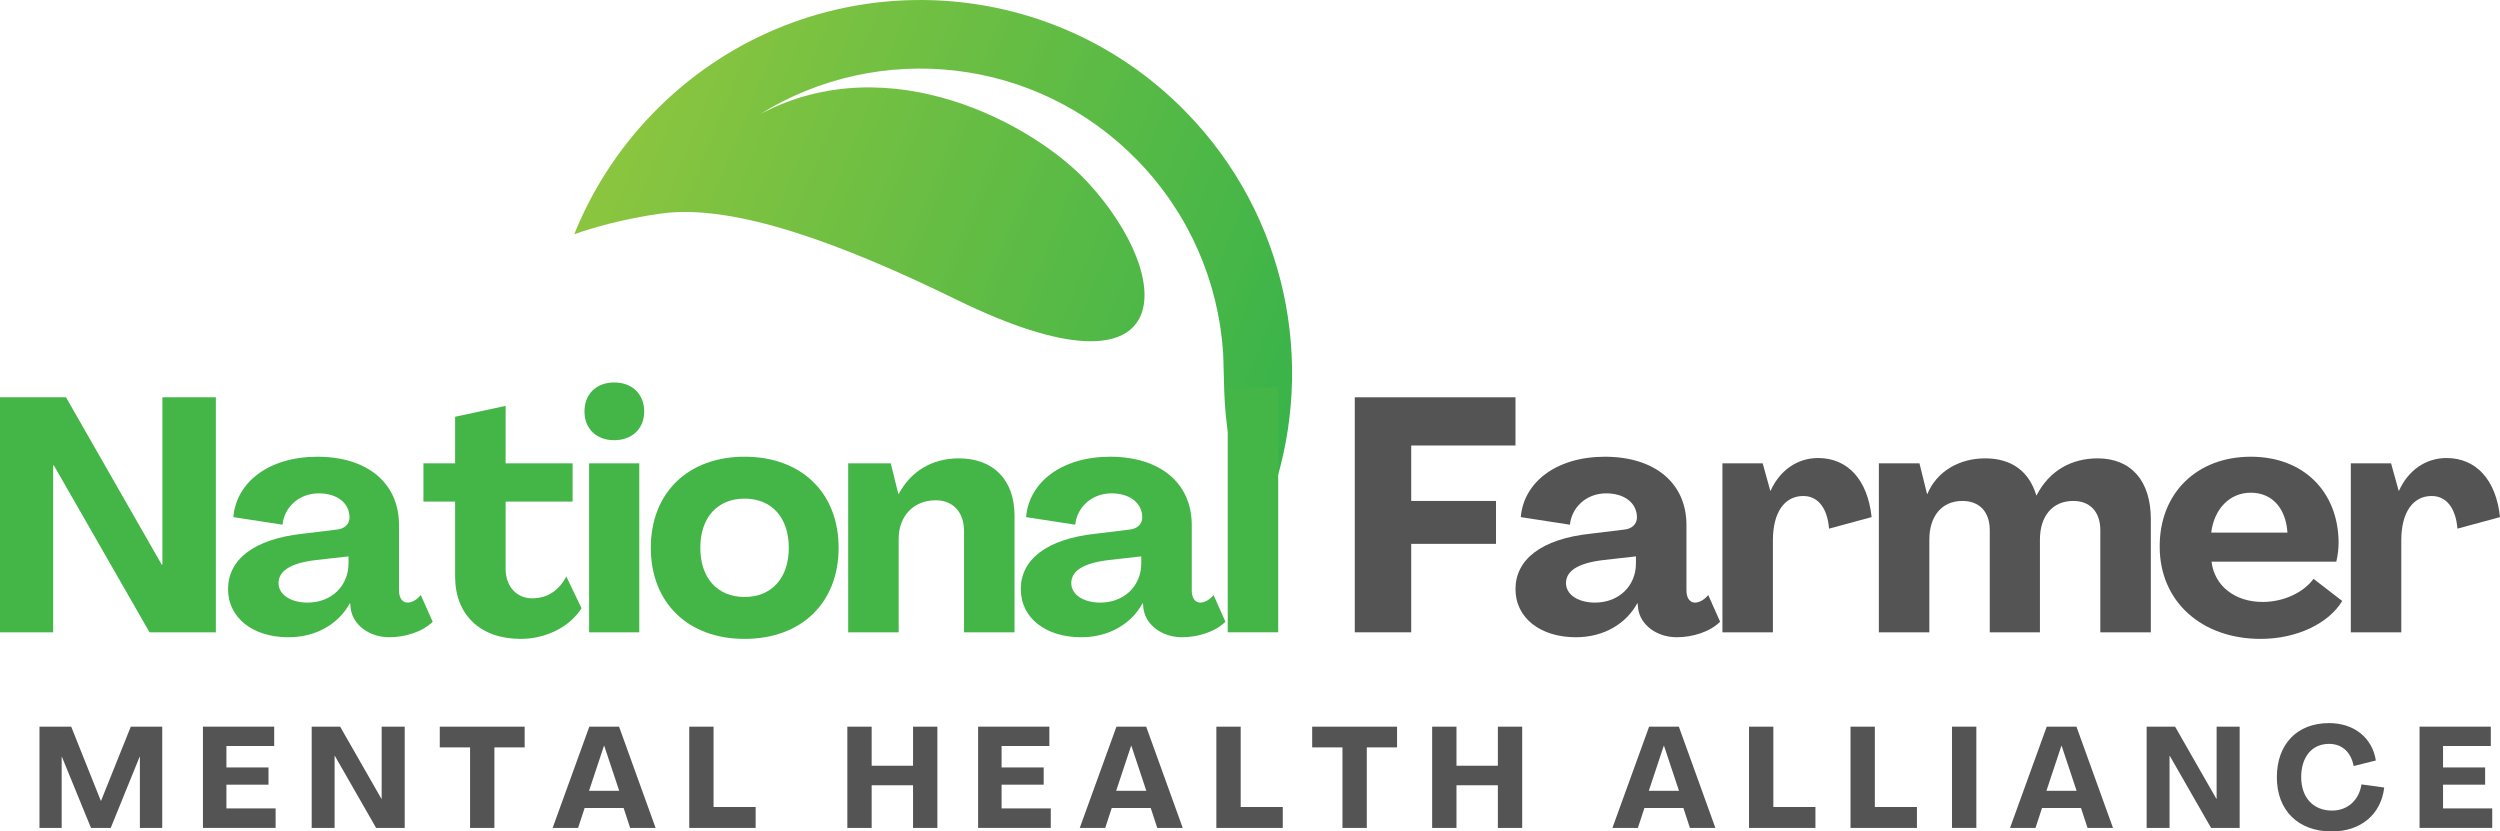 <?xml version="1.0" encoding="UTF-8" standalone="no"?>
<svg
   xmlns:dc="http://purl.org/dc/elements/1.1/"
   xmlns:cc="http://creativecommons.org/ns#"
   xmlns:rdf="http://www.w3.org/1999/02/22-rdf-syntax-ns#"
   xmlns:svg="http://www.w3.org/2000/svg"
   xmlns="http://www.w3.org/2000/svg"
   width="458.148"
   zoomAndPan="magnify"
   viewBox="0 0 343.611 114.279"
   height="152.373"
   preserveAspectRatio="xMidYMid meet"
   version="1.0"
   id="svg3163">
  <defs
     id="defs2865">
    <g
       id="g2627" />
    <clipPath
       id="e7de0a6116">
      <path
         d="m 92,126 h 100 v 69 H 92 Z m 0,0"
         clip-rule="nonzero"
         id="path2629" />
    </clipPath>
    <clipPath
       id="65762322bd">
      <path
         d="m 190.219,196.195 -100.664,-23.129 14.512,-63.16 100.664,23.129 z m 0,0"
         clip-rule="nonzero"
         id="path2632" />
    </clipPath>
    <clipPath
       id="38044db7a5">
      <path
         d="m 190.219,196.195 -100.664,-23.129 14.512,-63.16 100.664,23.129 z m 0,0"
         clip-rule="nonzero"
         id="path2635" />
    </clipPath>
    <clipPath
       id="8c0416e837">
      <path
         d="m 190.219,196.195 -100.664,-23.129 14.512,-63.16 100.664,23.129 z m 0,0"
         clip-rule="nonzero"
         id="path2638" />
    </clipPath>
    <clipPath
       id="7c3cdb77ed">
      <path
         d="m 181.945,175.309 c 0.113,1.625 0.074,-1.621 0,0 0.301,5.793 -0.508,18.871 6.883,19.141 5.828,-17.652 1.891,-37.855 -11.926,-52.062 -19.738,-20.281 -52.152,-20.641 -72.398,-0.801 -5.051,4.953 -8.867,10.691 -11.445,16.84 l -0.285,0.707 c 2.363,-0.84 6.484,-2.078 11.918,-2.844 9.977,-1.406 24.879,4.133 40.652,11.852 30.613,14.969 30.324,-2.785 17.992,-16.156 -7.27,-7.875 -27.141,-18.855 -45.031,-9.355 16.297,-10.125 37.949,-7.961 51.875,6.348 7.191,7.391 11.105,16.773 11.766,26.332 z m 0,0"
         clip-rule="nonzero"
         id="path2641" />
    </clipPath>
    <linearGradient
       x1="-114.538"
       gradientTransform="matrix(0.032,0.013,-0.013,0.032,107.13,97.338)"
       y1="1059.935"
       x2="3425.227"
       gradientUnits="userSpaceOnUse"
       y2="1059.935"
       id="e781896bd1">
      <stop
         stop-opacity="1"
         stop-color="rgb(54.5%, 77.299%, 24.699%)"
         offset="0"
         id="stop2644" />
      <stop
         stop-opacity="1"
         stop-color="rgb(54.343%, 77.264%, 24.719%)"
         offset="0.125"
         id="stop2646" />
      <stop
         stop-opacity="1"
         stop-color="rgb(54.031%, 77.197%, 24.76%)"
         offset="0.133"
         id="stop2648" />
      <stop
         stop-opacity="1"
         stop-color="rgb(53.725%, 77.132%, 24.8%)"
         offset="0.141"
         id="stop2650" />
      <stop
         stop-opacity="1"
         stop-color="rgb(53.418%, 77.066%, 24.84%)"
         offset="0.148"
         id="stop2652" />
      <stop
         stop-opacity="1"
         stop-color="rgb(53.111%, 76.999%, 24.881%)"
         offset="0.156"
         id="stop2654" />
      <stop
         stop-opacity="1"
         stop-color="rgb(52.806%, 76.933%, 24.921%)"
         offset="0.164"
         id="stop2656" />
      <stop
         stop-opacity="1"
         stop-color="rgb(52.499%, 76.868%, 24.96%)"
         offset="0.172"
         id="stop2658" />
      <stop
         stop-opacity="1"
         stop-color="rgb(52.193%, 76.801%, 25%)"
         offset="0.18"
         id="stop2660" />
      <stop
         stop-opacity="1"
         stop-color="rgb(51.886%, 76.735%, 25.041%)"
         offset="0.188"
         id="stop2662" />
      <stop
         stop-opacity="1"
         stop-color="rgb(51.579%, 76.669%, 25.081%)"
         offset="0.195"
         id="stop2664" />
      <stop
         stop-opacity="1"
         stop-color="rgb(51.273%, 76.602%, 25.121%)"
         offset="0.203"
         id="stop2666" />
      <stop
         stop-opacity="1"
         stop-color="rgb(50.967%, 76.537%, 25.16%)"
         offset="0.211"
         id="stop2668" />
      <stop
         stop-opacity="1"
         stop-color="rgb(50.661%, 76.471%, 25.201%)"
         offset="0.219"
         id="stop2670" />
      <stop
         stop-opacity="1"
         stop-color="rgb(50.354%, 76.404%, 25.241%)"
         offset="0.227"
         id="stop2672" />
      <stop
         stop-opacity="1"
         stop-color="rgb(50.047%, 76.338%, 25.281%)"
         offset="0.234"
         id="stop2674" />
      <stop
         stop-opacity="1"
         stop-color="rgb(49.741%, 76.273%, 25.32%)"
         offset="0.242"
         id="stop2676" />
      <stop
         stop-opacity="1"
         stop-color="rgb(49.434%, 76.205%, 25.362%)"
         offset="0.25"
         id="stop2678" />
      <stop
         stop-opacity="1"
         stop-color="rgb(49.129%, 76.14%, 25.401%)"
         offset="0.258"
         id="stop2680" />
      <stop
         stop-opacity="1"
         stop-color="rgb(48.822%, 76.074%, 25.441%)"
         offset="0.266"
         id="stop2682" />
      <stop
         stop-opacity="1"
         stop-color="rgb(48.515%, 76.007%, 25.481%)"
         offset="0.273"
         id="stop2684" />
      <stop
         stop-opacity="1"
         stop-color="rgb(48.209%, 75.941%, 25.522%)"
         offset="0.281"
         id="stop2686" />
      <stop
         stop-opacity="1"
         stop-color="rgb(47.902%, 75.876%, 25.562%)"
         offset="0.289"
         id="stop2688" />
      <stop
         stop-opacity="1"
         stop-color="rgb(47.595%, 75.809%, 25.601%)"
         offset="0.297"
         id="stop2690" />
      <stop
         stop-opacity="1"
         stop-color="rgb(47.29%, 75.743%, 25.641%)"
         offset="0.305"
         id="stop2692" />
      <stop
         stop-opacity="1"
         stop-color="rgb(46.983%, 75.677%, 25.682%)"
         offset="0.312"
         id="stop2694" />
      <stop
         stop-opacity="1"
         stop-color="rgb(46.677%, 75.61%, 25.722%)"
         offset="0.32"
         id="stop2696" />
      <stop
         stop-opacity="1"
         stop-color="rgb(46.37%, 75.545%, 25.761%)"
         offset="0.328"
         id="stop2698" />
      <stop
         stop-opacity="1"
         stop-color="rgb(46.063%, 75.479%, 25.801%)"
         offset="0.336"
         id="stop2700" />
      <stop
         stop-opacity="1"
         stop-color="rgb(45.757%, 75.412%, 25.842%)"
         offset="0.344"
         id="stop2702" />
      <stop
         stop-opacity="1"
         stop-color="rgb(45.451%, 75.346%, 25.882%)"
         offset="0.352"
         id="stop2704" />
      <stop
         stop-opacity="1"
         stop-color="rgb(45.145%, 75.281%, 25.922%)"
         offset="0.359"
         id="stop2706" />
      <stop
         stop-opacity="1"
         stop-color="rgb(44.838%, 75.214%, 25.961%)"
         offset="0.367"
         id="stop2708" />
      <stop
         stop-opacity="1"
         stop-color="rgb(44.531%, 75.148%, 26.003%)"
         offset="0.375"
         id="stop2710" />
      <stop
         stop-opacity="1"
         stop-color="rgb(44.225%, 75.082%, 26.042%)"
         offset="0.383"
         id="stop2712" />
      <stop
         stop-opacity="1"
         stop-color="rgb(43.918%, 75.015%, 26.082%)"
         offset="0.391"
         id="stop2714" />
      <stop
         stop-opacity="1"
         stop-color="rgb(43.613%, 74.95%, 26.122%)"
         offset="0.398"
         id="stop2716" />
      <stop
         stop-opacity="1"
         stop-color="rgb(43.306%, 74.883%, 26.161%)"
         offset="0.406"
         id="stop2718" />
      <stop
         stop-opacity="1"
         stop-color="rgb(42.999%, 74.817%, 26.202%)"
         offset="0.414"
         id="stop2720" />
      <stop
         stop-opacity="1"
         stop-color="rgb(42.693%, 74.751%, 26.242%)"
         offset="0.422"
         id="stop2722" />
      <stop
         stop-opacity="1"
         stop-color="rgb(42.386%, 74.684%, 26.282%)"
         offset="0.43"
         id="stop2724" />
      <stop
         stop-opacity="1"
         stop-color="rgb(42.081%, 74.619%, 26.321%)"
         offset="0.438"
         id="stop2726" />
      <stop
         stop-opacity="1"
         stop-color="rgb(41.774%, 74.553%, 26.363%)"
         offset="0.445"
         id="stop2728" />
      <stop
         stop-opacity="1"
         stop-color="rgb(41.467%, 74.486%, 26.402%)"
         offset="0.453"
         id="stop2730" />
      <stop
         stop-opacity="1"
         stop-color="rgb(41.161%, 74.42%, 26.442%)"
         offset="0.461"
         id="stop2732" />
      <stop
         stop-opacity="1"
         stop-color="rgb(40.854%, 74.355%, 26.482%)"
         offset="0.469"
         id="stop2734" />
      <stop
         stop-opacity="1"
         stop-color="rgb(40.547%, 74.287%, 26.523%)"
         offset="0.477"
         id="stop2736" />
      <stop
         stop-opacity="1"
         stop-color="rgb(40.242%, 74.222%, 26.562%)"
         offset="0.484"
         id="stop2738" />
      <stop
         stop-opacity="1"
         stop-color="rgb(39.935%, 74.156%, 26.602%)"
         offset="0.492"
         id="stop2740" />
      <stop
         stop-opacity="1"
         stop-color="rgb(39.629%, 74.089%, 26.642%)"
         offset="0.5"
         id="stop2742" />
      <stop
         stop-opacity="1"
         stop-color="rgb(39.322%, 74.023%, 26.683%)"
         offset="0.508"
         id="stop2744" />
      <stop
         stop-opacity="1"
         stop-color="rgb(39.015%, 73.958%, 26.723%)"
         offset="0.516"
         id="stop2746" />
      <stop
         stop-opacity="1"
         stop-color="rgb(38.708%, 73.891%, 26.762%)"
         offset="0.523"
         id="stop2748" />
      <stop
         stop-opacity="1"
         stop-color="rgb(38.403%, 73.825%, 26.802%)"
         offset="0.531"
         id="stop2750" />
      <stop
         stop-opacity="1"
         stop-color="rgb(38.097%, 73.759%, 26.843%)"
         offset="0.539"
         id="stop2752" />
      <stop
         stop-opacity="1"
         stop-color="rgb(37.79%, 73.692%, 26.883%)"
         offset="0.547"
         id="stop2754" />
      <stop
         stop-opacity="1"
         stop-color="rgb(37.483%, 73.627%, 26.923%)"
         offset="0.555"
         id="stop2756" />
      <stop
         stop-opacity="1"
         stop-color="rgb(37.177%, 73.561%, 26.962%)"
         offset="0.562"
         id="stop2758" />
      <stop
         stop-opacity="1"
         stop-color="rgb(36.87%, 73.494%, 27.003%)"
         offset="0.57"
         id="stop2760" />
      <stop
         stop-opacity="1"
         stop-color="rgb(36.565%, 73.428%, 27.043%)"
         offset="0.578"
         id="stop2762" />
      <stop
         stop-opacity="1"
         stop-color="rgb(36.258%, 73.363%, 27.083%)"
         offset="0.586"
         id="stop2764" />
      <stop
         stop-opacity="1"
         stop-color="rgb(35.951%, 73.296%, 27.122%)"
         offset="0.594"
         id="stop2766" />
      <stop
         stop-opacity="1"
         stop-color="rgb(35.645%, 73.23%, 27.164%)"
         offset="0.602"
         id="stop2768" />
      <stop
         stop-opacity="1"
         stop-color="rgb(35.338%, 73.164%, 27.203%)"
         offset="0.609"
         id="stop2770" />
      <stop
         stop-opacity="1"
         stop-color="rgb(35.031%, 73.097%, 27.243%)"
         offset="0.617"
         id="stop2772" />
      <stop
         stop-opacity="1"
         stop-color="rgb(34.726%, 73.032%, 27.283%)"
         offset="0.625"
         id="stop2774" />
      <stop
         stop-opacity="1"
         stop-color="rgb(34.419%, 72.966%, 27.324%)"
         offset="0.633"
         id="stop2776" />
      <stop
         stop-opacity="1"
         stop-color="rgb(34.113%, 72.899%, 27.364%)"
         offset="0.641"
         id="stop2778" />
      <stop
         stop-opacity="1"
         stop-color="rgb(33.806%, 72.833%, 27.403%)"
         offset="0.648"
         id="stop2780" />
      <stop
         stop-opacity="1"
         stop-color="rgb(33.499%, 72.768%, 27.443%)"
         offset="0.656"
         id="stop2782" />
      <stop
         stop-opacity="1"
         stop-color="rgb(33.192%, 72.701%, 27.484%)"
         offset="0.664"
         id="stop2784" />
      <stop
         stop-opacity="1"
         stop-color="rgb(32.887%, 72.635%, 27.524%)"
         offset="0.672"
         id="stop2786" />
      <stop
         stop-opacity="1"
         stop-color="rgb(32.581%, 72.569%, 27.563%)"
         offset="0.68"
         id="stop2788" />
      <stop
         stop-opacity="1"
         stop-color="rgb(32.274%, 72.502%, 27.603%)"
         offset="0.688"
         id="stop2790" />
      <stop
         stop-opacity="1"
         stop-color="rgb(31.967%, 72.437%, 27.644%)"
         offset="0.695"
         id="stop2792" />
      <stop
         stop-opacity="1"
         stop-color="rgb(31.66%, 72.371%, 27.684%)"
         offset="0.703"
         id="stop2794" />
      <stop
         stop-opacity="1"
         stop-color="rgb(31.354%, 72.304%, 27.724%)"
         offset="0.711"
         id="stop2796" />
      <stop
         stop-opacity="1"
         stop-color="rgb(31.049%, 72.238%, 27.763%)"
         offset="0.719"
         id="stop2798" />
      <stop
         stop-opacity="1"
         stop-color="rgb(30.742%, 72.173%, 27.805%)"
         offset="0.727"
         id="stop2800" />
      <stop
         stop-opacity="1"
         stop-color="rgb(30.435%, 72.105%, 27.844%)"
         offset="0.734"
         id="stop2802" />
      <stop
         stop-opacity="1"
         stop-color="rgb(30.128%, 72.04%, 27.884%)"
         offset="0.742"
         id="stop2804" />
      <stop
         stop-opacity="1"
         stop-color="rgb(29.822%, 71.974%, 27.924%)"
         offset="0.75"
         id="stop2806" />
      <stop
         stop-opacity="1"
         stop-color="rgb(29.515%, 71.907%, 27.965%)"
         offset="0.758"
         id="stop2808" />
      <stop
         stop-opacity="1"
         stop-color="rgb(29.21%, 71.841%, 28.004%)"
         offset="0.766"
         id="stop2810" />
      <stop
         stop-opacity="1"
         stop-color="rgb(28.903%, 71.774%, 28.044%)"
         offset="0.773"
         id="stop2812" />
      <stop
         stop-opacity="1"
         stop-color="rgb(28.596%, 71.709%, 28.084%)"
         offset="0.781"
         id="stop2814" />
      <stop
         stop-opacity="1"
         stop-color="rgb(28.29%, 71.643%, 28.125%)"
         offset="0.789"
         id="stop2816" />
      <stop
         stop-opacity="1"
         stop-color="rgb(27.983%, 71.576%, 28.165%)"
         offset="0.797"
         id="stop2818" />
      <stop
         stop-opacity="1"
         stop-color="rgb(27.676%, 71.51%, 28.204%)"
         offset="0.805"
         id="stop2820" />
      <stop
         stop-opacity="1"
         stop-color="rgb(27.371%, 71.445%, 28.244%)"
         offset="0.812"
         id="stop2822" />
      <stop
         stop-opacity="1"
         stop-color="rgb(27.065%, 71.378%, 28.285%)"
         offset="0.82"
         id="stop2824" />
      <stop
         stop-opacity="1"
         stop-color="rgb(26.758%, 71.312%, 28.325%)"
         offset="0.828"
         id="stop2826" />
      <stop
         stop-opacity="1"
         stop-color="rgb(26.451%, 71.246%, 28.365%)"
         offset="0.836"
         id="stop2828" />
      <stop
         stop-opacity="1"
         stop-color="rgb(26.144%, 71.179%, 28.404%)"
         offset="0.844"
         id="stop2830" />
      <stop
         stop-opacity="1"
         stop-color="rgb(25.838%, 71.114%, 28.445%)"
         offset="0.852"
         id="stop2832" />
      <stop
         stop-opacity="1"
         stop-color="rgb(25.533%, 71.048%, 28.485%)"
         offset="0.859"
         id="stop2834" />
      <stop
         stop-opacity="1"
         stop-color="rgb(25.226%, 70.981%, 28.525%)"
         offset="0.867"
         id="stop2836" />
      <stop
         stop-opacity="1"
         stop-color="rgb(24.919%, 70.915%, 28.564%)"
         offset="0.875"
         id="stop2838" />
      <stop
         stop-opacity="1"
         stop-color="rgb(24.612%, 70.85%, 28.606%)"
         offset="0.883"
         id="stop2840" />
      <stop
         stop-opacity="1"
         stop-color="rgb(24.306%, 70.782%, 28.645%)"
         offset="0.891"
         id="stop2842" />
      <stop
         stop-opacity="1"
         stop-color="rgb(23.999%, 70.717%, 28.685%)"
         offset="0.898"
         id="stop2844" />
      <stop
         stop-opacity="1"
         stop-color="rgb(23.694%, 70.651%, 28.725%)"
         offset="0.906"
         id="stop2846" />
      <stop
         stop-opacity="1"
         stop-color="rgb(23.387%, 70.584%, 28.766%)"
         offset="0.914"
         id="stop2848" />
      <stop
         stop-opacity="1"
         stop-color="rgb(23.08%, 70.518%, 28.806%)"
         offset="0.922"
         id="stop2850" />
      <stop
         stop-opacity="1"
         stop-color="rgb(22.774%, 70.453%, 28.845%)"
         offset="0.93"
         id="stop2852" />
      <stop
         stop-opacity="1"
         stop-color="rgb(22.467%, 70.386%, 28.885%)"
         offset="0.938"
         id="stop2854" />
      <stop
         stop-opacity="1"
         stop-color="rgb(22.16%, 70.32%, 28.926%)"
         offset="0.945"
         id="stop2856" />
      <stop
         stop-opacity="1"
         stop-color="rgb(21.855%, 70.255%, 28.966%)"
         offset="0.953"
         id="stop2858" />
      <stop
         stop-opacity="1"
         stop-color="rgb(21.651%, 70.21%, 28.992%)"
         offset="0.969"
         id="stop2860" />
      <stop
         stop-opacity="1"
         stop-color="rgb(21.599%, 70.2%, 28.999%)"
         offset="1"
         id="stop2862" />
    </linearGradient>
  </defs>
  <g
     clip-path="url(#e7de0a6116)"
     id="g2877"
     transform="translate(-13.842,-126.938)">
    <g
       clip-path="url(#65762322bd)"
       id="g2875">
      <g
         clip-path="url(#38044db7a5)"
         id="g2873">
        <g
           clip-path="url(#8c0416e837)"
           id="g2871">
          <g
             clip-path="url(#7c3cdb77ed)"
             id="g2869">
            <path
               fill="url(#e781896bd1)"
               d="M 107.684,85.672 67.125,183.812 179.75,230.523 220.309,132.383 Z m 0,0"
               fill-rule="nonzero"
               id="path2867"
               style="fill:url(#e781896bd1)" />
          </g>
        </g>
      </g>
    </g>
  </g>
  <g
     fill="#43b647"
     fill-opacity="1"
     id="g2885"
     transform="translate(-13.842,-126.938)">
    <g
       transform="translate(11.346,213.844)"
       id="g2883">
      <g
         id="g2881">
        <path
           d="M 2.496,0 H 9.801 V -22.953 H 9.891 L 23.047,0 h 9.117 v -32.301 h -7.348 v 23 h -0.094 l -13.156,-23 H 2.496 Z m 0,0"
           id="path2879" />
      </g>
    </g>
  </g>
  <g
     fill="#43b647"
     fill-opacity="1"
     id="g2893"
     transform="translate(-13.842,-126.938)">
    <g
       transform="translate(44.505,213.844)"
       id="g2891">
      <g
         id="g2889">
        <path
           d="m 8.98,0.68 c 3.902,0 6.941,-1.906 8.441,-4.672 h 0.043 l 0.09,0.816 c 0.32,2.133 2.496,3.855 5.309,3.855 2.133,0 4.539,-0.727 5.945,-2.133 L 27.172,-5.125 c -0.496,0.633 -1.223,1.043 -1.812,1.043 -0.727,0 -1.18,-0.637 -1.18,-1.68 v -8.98 c 0,-5.809 -4.402,-9.391 -11.207,-9.391 -6.668,0 -11.156,3.492 -11.566,8.301 l 6.758,1.043 c 0.227,-2.312 2.18,-4.309 4.992,-4.309 2.496,0 4.219,1.316 4.219,3.312 0,0.949 -0.727,1.586 -1.816,1.676 l -4.488,0.547 c -6.941,0.723 -10.391,3.629 -10.391,7.621 0,3.992 3.449,6.621 8.301,6.621 z m 2.633,-4.762 c -2.312,0 -3.992,-1.09 -3.992,-2.676 0,-1.5 1.316,-2.723 5.172,-3.176 l 4.445,-0.5 v 0.953 c 0,3.129 -2.359,5.398 -5.625,5.398 z m 0,0"
           id="path2887" />
      </g>
    </g>
  </g>
  <g
     fill="#43b647"
     fill-opacity="1"
     id="g2901"
     transform="translate(-13.842,-126.938)">
    <g
       transform="translate(71.812,213.844)"
       id="g2899">
      <g
         id="g2897">
        <path
           d="m 13.609,0.906 c 3.355,0 6.715,-1.586 8.348,-4.219 l -2.086,-4.355 c -1.09,1.996 -2.633,2.996 -4.719,2.996 -2.043,0 -3.629,-1.543 -3.629,-4.082 v -9.211 h 9.207 v -5.262 h -9.207 v -7.895 L 4.582,-29.625 v 6.398 H 0.227 v 5.262 h 4.355 v 10.297 c 0,5.262 3.449,8.574 9.027,8.574 z m 0,0"
           id="path2895" />
      </g>
    </g>
  </g>
  <g
     fill="#43b647"
     fill-opacity="1"
     id="g2909"
     transform="translate(-13.842,-126.938)">
    <g
       transform="translate(92.815,213.844)"
       id="g2907">
      <g
         id="g2905">
        <path
           d="m 5.445,-26.402 c 2.449,0 4.125,-1.586 4.125,-3.945 0,-2.406 -1.676,-3.992 -4.125,-3.992 -2.453,0 -4.086,1.586 -4.086,3.992 0,2.359 1.633,3.945 4.086,3.945 z M 1.996,0 H 8.891 V -23.227 H 1.996 Z m 0,0"
           id="path2903" />
      </g>
    </g>
  </g>
  <g
     fill="#43b647"
     fill-opacity="1"
     id="g2917"
     transform="translate(-13.842,-126.938)">
    <g
       transform="translate(102.25,213.844)"
       id="g2915">
      <g
         id="g2913">
        <path
           d="m 13.926,0.906 c 7.805,0 12.93,-4.945 12.93,-12.52 0,-7.574 -5.125,-12.52 -12.93,-12.52 -7.758,0 -12.883,4.945 -12.883,12.52 0,7.574 5.125,12.52 12.883,12.52 z m 0,-5.762 c -3.719,0 -6.078,-2.586 -6.078,-6.758 0,-4.172 2.359,-6.758 6.078,-6.758 3.723,0 6.082,2.586 6.082,6.758 0,4.172 -2.359,6.758 -6.082,6.758 z m 0,0"
           id="path2911" />
      </g>
    </g>
  </g>
  <g
     fill="#43b647"
     fill-opacity="1"
     id="g2925"
     transform="translate(-13.842,-126.938)">
    <g
       transform="translate(128.605,213.844)"
       id="g2923">
      <g
         id="g2921">
        <path
           d="m 17.012,-23.906 c -3.676,0 -6.578,1.77 -8.258,4.898 H 8.711 l -1.043,-4.219 H 1.816 V 0 h 6.938 v -12.84 c 0,-3.176 2.09,-5.305 5.082,-5.305 2.406,0 3.902,1.633 3.902,4.262 V 0 h 6.941 v -16.016 c 0,-4.941 -2.906,-7.891 -7.668,-7.891 z m 0,0"
           id="path2919" />
      </g>
    </g>
  </g>
  <g
     fill="#43b647"
     fill-opacity="1"
     id="g2933"
     transform="translate(-13.842,-126.938)">
    <g
       transform="translate(153.463,213.844)"
       id="g2931">
      <g
         id="g2929">
        <path
           d="m 8.98,0.68 c 3.902,0 6.941,-1.906 8.441,-4.672 h 0.043 l 0.09,0.816 c 0.32,2.133 2.496,3.855 5.309,3.855 2.133,0 4.539,-0.727 5.945,-2.133 L 27.172,-5.125 c -0.496,0.633 -1.223,1.043 -1.812,1.043 -0.727,0 -1.18,-0.637 -1.18,-1.68 v -8.98 c 0,-5.809 -4.402,-9.391 -11.207,-9.391 -6.668,0 -11.156,3.492 -11.566,8.301 l 6.758,1.043 c 0.227,-2.312 2.18,-4.309 4.992,-4.309 2.496,0 4.219,1.316 4.219,3.312 0,0.949 -0.727,1.586 -1.816,1.676 l -4.488,0.547 c -6.941,0.723 -10.391,3.629 -10.391,7.621 0,3.992 3.449,6.621 8.301,6.621 z m 2.633,-4.762 c -2.312,0 -3.992,-1.09 -3.992,-2.676 0,-1.5 1.316,-2.723 5.172,-3.176 l 4.445,-0.5 v 0.953 c 0,3.129 -2.359,5.398 -5.625,5.398 z m 0,0"
           id="path2927" />
      </g>
    </g>
  </g>
  <g
     fill="#43b647"
     fill-opacity="1"
     id="g2941"
     transform="translate(-13.842,-126.938)">
    <g
       transform="translate(180.77,213.844)"
       id="g2939">
      <g
         id="g2937">
        <path
           d="m 1.816,0 h 6.938 v -33.66 h -6.938 z m 0,0"
           id="path2935" />
      </g>
    </g>
  </g>
  <g
     fill="#545454"
     fill-opacity="1"
     id="g2949"
     transform="translate(-13.842,-126.938)">
    <g
       transform="translate(197.551,213.844)"
       id="g2947">
      <g
         id="g2945">
        <path
           d="m 2.496,0 h 7.758 v -12.156 h 11.656 v -5.898 h -11.656 v -7.621 h 14.332 v -6.625 H 2.496 Z m 0,0"
           id="path2943" />
      </g>
    </g>
  </g>
  <g
     fill="#545454"
     fill-opacity="1"
     id="g2957"
     transform="translate(-13.842,-126.938)">
    <g
       transform="translate(221.456,213.844)"
       id="g2955">
      <g
         id="g2953">
        <path
           d="m 8.98,0.68 c 3.902,0 6.941,-1.906 8.441,-4.672 h 0.043 l 0.09,0.816 c 0.32,2.133 2.496,3.855 5.309,3.855 2.133,0 4.539,-0.727 5.945,-2.133 L 27.172,-5.125 c -0.496,0.633 -1.223,1.043 -1.812,1.043 -0.727,0 -1.18,-0.637 -1.18,-1.68 v -8.98 c 0,-5.809 -4.402,-9.391 -11.207,-9.391 -6.668,0 -11.156,3.492 -11.566,8.301 l 6.758,1.043 c 0.227,-2.312 2.18,-4.309 4.992,-4.309 2.496,0 4.219,1.316 4.219,3.312 0,0.949 -0.727,1.586 -1.816,1.676 l -4.488,0.547 c -6.941,0.723 -10.391,3.629 -10.391,7.621 0,3.992 3.449,6.621 8.301,6.621 z m 2.633,-4.762 c -2.312,0 -3.992,-1.09 -3.992,-2.676 0,-1.5 1.316,-2.723 5.172,-3.176 l 4.445,-0.5 v 0.953 c 0,3.129 -2.359,5.398 -5.625,5.398 z m 0,0"
           id="path2951" />
      </g>
    </g>
  </g>
  <g
     fill="#545454"
     fill-opacity="1"
     id="g2965"
     transform="translate(-13.842,-126.938)">
    <g
       transform="translate(248.764,213.844)"
       id="g2963">
      <g
         id="g2961">
        <path
           d="m 14.969,-23.953 c -2.855,0 -5.262,1.68 -6.531,4.492 H 8.391 L 7.348,-23.227 H 1.816 V 0 h 6.938 v -12.656 c 0,-3.812 1.59,-6.078 4.176,-6.078 1.996,0 3.312,1.633 3.539,4.488 l 5.852,-1.586 c -0.547,-5.172 -3.312,-8.121 -7.352,-8.121 z m 0,0"
           id="path2959" />
      </g>
    </g>
  </g>
  <g
     fill="#545454"
     fill-opacity="1"
     id="g2973"
     transform="translate(-13.842,-126.938)">
    <g
       transform="translate(270.265,213.844)"
       id="g2971">
      <g
         id="g2969">
        <path
           d="m 1.816,0 h 6.938 v -12.746 c 0,-3.176 1.68,-5.309 4.539,-5.309 2.359,0 3.766,1.496 3.766,4.035 V 0 h 6.895 v -12.746 c 0,-3.176 1.68,-5.309 4.582,-5.309 2.312,0 3.719,1.496 3.719,4.035 V 0 h 6.941 v -15.559 c 0,-5.266 -2.723,-8.348 -7.305,-8.348 -3.539,0 -6.621,1.633 -8.391,5.078 h -0.047 c -0.996,-3.309 -3.402,-5.078 -7.031,-5.078 -3.582,0 -6.668,1.812 -7.938,4.898 H 8.438 l -1.043,-4.219 H 1.816 Z m 0,0"
           id="path2967" />
      </g>
    </g>
  </g>
  <g
     fill="#545454"
     fill-opacity="1"
     id="g2981"
     transform="translate(-13.842,-126.938)">
    <g
       transform="translate(309.639,213.844)"
       id="g2979">
      <g
         id="g2977">
        <path
           d="m 14.926,0.906 c 4.988,0 9.344,-2.133 11.203,-5.215 l -3.945,-3.039 c -1.359,1.859 -4.082,3.176 -6.984,3.176 -3.812,0 -6.625,-2.18 -7.035,-5.535 H 25.312 c 0.184,-0.727 0.32,-1.727 0.32,-2.633 -0.047,-6.984 -4.809,-11.793 -12.07,-11.793 -7.438,0 -12.566,5.035 -12.52,12.383 0,7.484 5.715,12.656 13.883,12.656 z M 8.121,-13.699 c 0.406,-3.266 2.539,-5.488 5.441,-5.488 2.859,0 4.809,2.039 5.039,5.488 z m 0,0"
           id="path2975" />
      </g>
    </g>
  </g>
  <g
     fill="#545454"
     fill-opacity="1"
     id="g2989"
     transform="translate(-13.842,-126.938)">
    <g
       transform="translate(335.132,213.844)"
       id="g2987">
      <g
         id="g2985">
        <path
           d="m 14.969,-23.953 c -2.855,0 -5.262,1.68 -6.531,4.492 H 8.391 L 7.348,-23.227 H 1.816 V 0 h 6.938 v -12.656 c 0,-3.812 1.59,-6.078 4.176,-6.078 1.996,0 3.312,1.633 3.539,4.488 l 5.852,-1.586 c -0.547,-5.172 -3.312,-8.121 -7.352,-8.121 z m 0,0"
           id="path2983" />
      </g>
    </g>
  </g>
  <g
     fill="#545454"
     fill-opacity="1"
     id="g2997"
     transform="translate(-13.842,-126.938)">
    <g
       transform="translate(18.194,240.729)"
       id="g2995">
      <g
         id="g2993">
        <path
           d="M 1.074,0 H 4.125 V -9.754 H 4.164 L 8.152,0 h 2.715 l 3.969,-9.773 H 14.875 V 0 h 3.07 V -13.918 H 13.625 L 9.539,-3.734 H 9.5 L 5.434,-13.918 H 1.074 Z m 0,0"
           id="path2991" />
      </g>
    </g>
  </g>
  <g
     fill="#545454"
     fill-opacity="1"
     id="g3005"
     transform="translate(-13.842,-126.938)">
    <g
       transform="translate(40.661,240.729)"
       id="g3003">
      <g
         id="g3001">
        <path
           d="M 1.074,0 H 11.062 V -2.68 H 4.301 v -3.262 h 5.785 V -8.309 H 4.301 v -2.949 h 6.566 v -2.66 H 1.074 Z m 0,0"
           id="path2999" />
      </g>
    </g>
  </g>
  <g
     fill="#545454"
     fill-opacity="1"
     id="g3013"
     transform="translate(-13.842,-126.938)">
    <g
       transform="translate(55.608,240.729)"
       id="g3011">
      <g
         id="g3009">
        <path
           d="M 1.074,0 H 4.223 V -9.891 H 4.262 L 9.93,0 h 3.93 v -13.918 h -3.168 v 9.91 h -0.039 L 4.984,-13.918 H 1.074 Z m 0,0"
           id="path3007" />
      </g>
    </g>
  </g>
  <g
     fill="#545454"
     fill-opacity="1"
     id="g3021"
     transform="translate(-13.842,-126.938)">
    <g
       transform="translate(73.993,240.729)"
       id="g3019">
      <g
         id="g3017">
        <path
           d="m 4.457,0 h 3.344 v -11.062 h 4.16 v -2.855 H 0.293 v 2.855 h 4.164 z m 0,0"
           id="path3015" />
      </g>
    </g>
  </g>
  <g
     fill="#545454"
     fill-opacity="1"
     id="g3029"
     transform="translate(-13.842,-126.938)">
    <g
       transform="translate(89.701,240.729)"
       id="g3027">
      <g
         id="g3025">
        <path
           d="M 0.098,0 H 3.598 L 4.496,-2.738 H 9.852 L 10.75,0 h 3.5 L 9.227,-13.918 H 5.141 Z m 5.004,-5.102 2.051,-6.176 h 0.039 l 2.055,6.176 z m 0,0"
           id="path3023" />
      </g>
    </g>
  </g>
  <g
     fill="#545454"
     fill-opacity="1"
     id="g3037"
     transform="translate(-13.842,-126.938)">
    <g
       transform="translate(107.5,240.729)"
       id="g3035">
      <g
         id="g3033">
        <path
           d="m 1.074,0 h 9.129 V -2.875 H 4.418 v -11.043 h -3.344 z m 0,0"
           id="path3031" />
      </g>
    </g>
  </g>
  <g
     fill="#545454"
     fill-opacity="1"
     id="g3043"
     transform="translate(-13.842,-126.938)">
    <g
       transform="translate(121.451,240.729)"
       id="g3041">
      <g
         id="g3039" />
    </g>
  </g>
  <g
     fill="#545454"
     fill-opacity="1"
     id="g3051"
     transform="translate(-13.842,-126.938)">
    <g
       transform="translate(129.229,240.729)"
       id="g3049">
      <g
         id="g3047">
        <path
           d="m 1.074,0 h 3.344 v -5.863 h 5.688 V 0 h 3.344 v -13.918 h -3.344 v 5.375 h -5.688 v -5.375 h -3.344 z m 0,0"
           id="path3045" />
      </g>
    </g>
  </g>
  <g
     fill="#545454"
     fill-opacity="1"
     id="g3059"
     transform="translate(-13.842,-126.938)">
    <g
       transform="translate(147.204,240.729)"
       id="g3057">
      <g
         id="g3055">
        <path
           d="M 1.074,0 H 11.062 V -2.68 H 4.301 v -3.262 h 5.785 V -8.309 H 4.301 v -2.949 h 6.566 v -2.66 H 1.074 Z m 0,0"
           id="path3053" />
      </g>
    </g>
  </g>
  <g
     fill="#545454"
     fill-opacity="1"
     id="g3067"
     transform="translate(-13.842,-126.938)">
    <g
       transform="translate(162.151,240.729)"
       id="g3065">
      <g
         id="g3063">
        <path
           d="M 0.098,0 H 3.598 L 4.496,-2.738 H 9.852 L 10.75,0 h 3.5 L 9.227,-13.918 H 5.141 Z m 5.004,-5.102 2.051,-6.176 h 0.039 l 2.055,6.176 z m 0,0"
           id="path3061" />
      </g>
    </g>
  </g>
  <g
     fill="#545454"
     fill-opacity="1"
     id="g3075"
     transform="translate(-13.842,-126.938)">
    <g
       transform="translate(179.949,240.729)"
       id="g3073">
      <g
         id="g3071">
        <path
           d="m 1.074,0 h 9.129 V -2.875 H 4.418 v -11.043 h -3.344 z m 0,0"
           id="path3069" />
      </g>
    </g>
  </g>
  <g
     fill="#545454"
     fill-opacity="1"
     id="g3083"
     transform="translate(-13.842,-126.938)">
    <g
       transform="translate(193.9,240.729)"
       id="g3081">
      <g
         id="g3079">
        <path
           d="m 4.457,0 h 3.344 v -11.062 h 4.16 v -2.855 H 0.293 v 2.855 h 4.164 z m 0,0"
           id="path3077" />
      </g>
    </g>
  </g>
  <g
     fill="#545454"
     fill-opacity="1"
     id="g3091"
     transform="translate(-13.842,-126.938)">
    <g
       transform="translate(209.609,240.729)"
       id="g3089">
      <g
         id="g3087">
        <path
           d="m 1.074,0 h 3.344 v -5.863 h 5.688 V 0 h 3.344 v -13.918 h -3.344 v 5.375 h -5.688 v -5.375 h -3.344 z m 0,0"
           id="path3085" />
      </g>
    </g>
  </g>
  <g
     fill="#545454"
     fill-opacity="1"
     id="g3097"
     transform="translate(-13.842,-126.938)">
    <g
       transform="translate(227.583,240.729)"
       id="g3095">
      <g
         id="g3093" />
    </g>
  </g>
  <g
     fill="#545454"
     fill-opacity="1"
     id="g3105"
     transform="translate(-13.842,-126.938)">
    <g
       transform="translate(235.362,240.729)"
       id="g3103">
      <g
         id="g3101">
        <path
           d="M 0.098,0 H 3.598 L 4.496,-2.738 H 9.852 L 10.75,0 h 3.5 L 9.227,-13.918 H 5.141 Z m 5.004,-5.102 2.051,-6.176 h 0.039 l 2.055,6.176 z m 0,0"
           id="path3099" />
      </g>
    </g>
  </g>
  <g
     fill="#545454"
     fill-opacity="1"
     id="g3113"
     transform="translate(-13.842,-126.938)">
    <g
       transform="translate(253.16,240.729)"
       id="g3111">
      <g
         id="g3109">
        <path
           d="m 1.074,0 h 9.129 V -2.875 H 4.418 v -11.043 h -3.344 z m 0,0"
           id="path3107" />
      </g>
    </g>
  </g>
  <g
     fill="#545454"
     fill-opacity="1"
     id="g3121"
     transform="translate(-13.842,-126.938)">
    <g
       transform="translate(267.111,240.729)"
       id="g3119">
      <g
         id="g3117">
        <path
           d="m 1.074,0 h 9.129 V -2.875 H 4.418 v -11.043 h -3.344 z m 0,0"
           id="path3115" />
      </g>
    </g>
  </g>
  <g
     fill="#545454"
     fill-opacity="1"
     id="g3129"
     transform="translate(-13.842,-126.938)">
    <g
       transform="translate(281.062,240.729)"
       id="g3127">
      <g
         id="g3125">
        <path
           d="m 1.074,0 h 3.344 v -13.918 h -3.344 z m 0,0"
           id="path3123" />
      </g>
    </g>
  </g>
  <g
     fill="#545454"
     fill-opacity="1"
     id="g3137"
     transform="translate(-13.842,-126.938)">
    <g
       transform="translate(290.012,240.729)"
       id="g3135">
      <g
         id="g3133">
        <path
           d="M 0.098,0 H 3.598 L 4.496,-2.738 H 9.852 L 10.75,0 h 3.5 L 9.227,-13.918 H 5.141 Z m 5.004,-5.102 2.051,-6.176 h 0.039 l 2.055,6.176 z m 0,0"
           id="path3131" />
      </g>
    </g>
  </g>
  <g
     fill="#545454"
     fill-opacity="1"
     id="g3145"
     transform="translate(-13.842,-126.938)">
    <g
       transform="translate(307.811,240.729)"
       id="g3143">
      <g
         id="g3141">
        <path
           d="M 1.074,0 H 4.223 V -9.891 H 4.262 L 9.93,0 h 3.93 v -13.918 h -3.168 v 9.91 h -0.039 L 4.984,-13.918 H 1.074 Z m 0,0"
           id="path3139" />
      </g>
    </g>
  </g>
  <g
     fill="#545454"
     fill-opacity="1"
     id="g3153"
     transform="translate(-13.842,-126.938)">
    <g
       transform="translate(326.196,240.729)"
       id="g3151">
      <g
         id="g3149">
        <path
           d="m 8.133,0.488 c 3.984,0 6.781,-2.344 7.211,-6.039 l -3.129,-0.43 c -0.332,2.188 -1.914,3.598 -4.043,3.598 -2.582,0 -4.223,-1.781 -4.242,-4.574 0,-2.816 1.484,-4.594 3.832,-4.594 1.816,0 3.027,1.172 3.379,3.047 l 3.051,-0.762 c -0.488,-3.145 -3.012,-5.141 -6.43,-5.141 -4.398,0 -7.176,2.895 -7.176,7.449 0,4.555 2.934,7.445 7.547,7.445 z m 0,0"
           id="path3147" />
      </g>
    </g>
  </g>
  <g
     fill="#545454"
     fill-opacity="1"
     id="g3161"
     transform="translate(-13.842,-126.938)">
    <g
       transform="translate(345.323,240.729)"
       id="g3159">
      <g
         id="g3157">
        <path
           d="M 1.074,0 H 11.062 V -2.68 H 4.301 v -3.262 h 5.785 V -8.309 H 4.301 v -2.949 h 6.566 v -2.66 H 1.074 Z m 0,0"
           id="path3155" />
      </g>
    </g>
  </g>
</svg>
